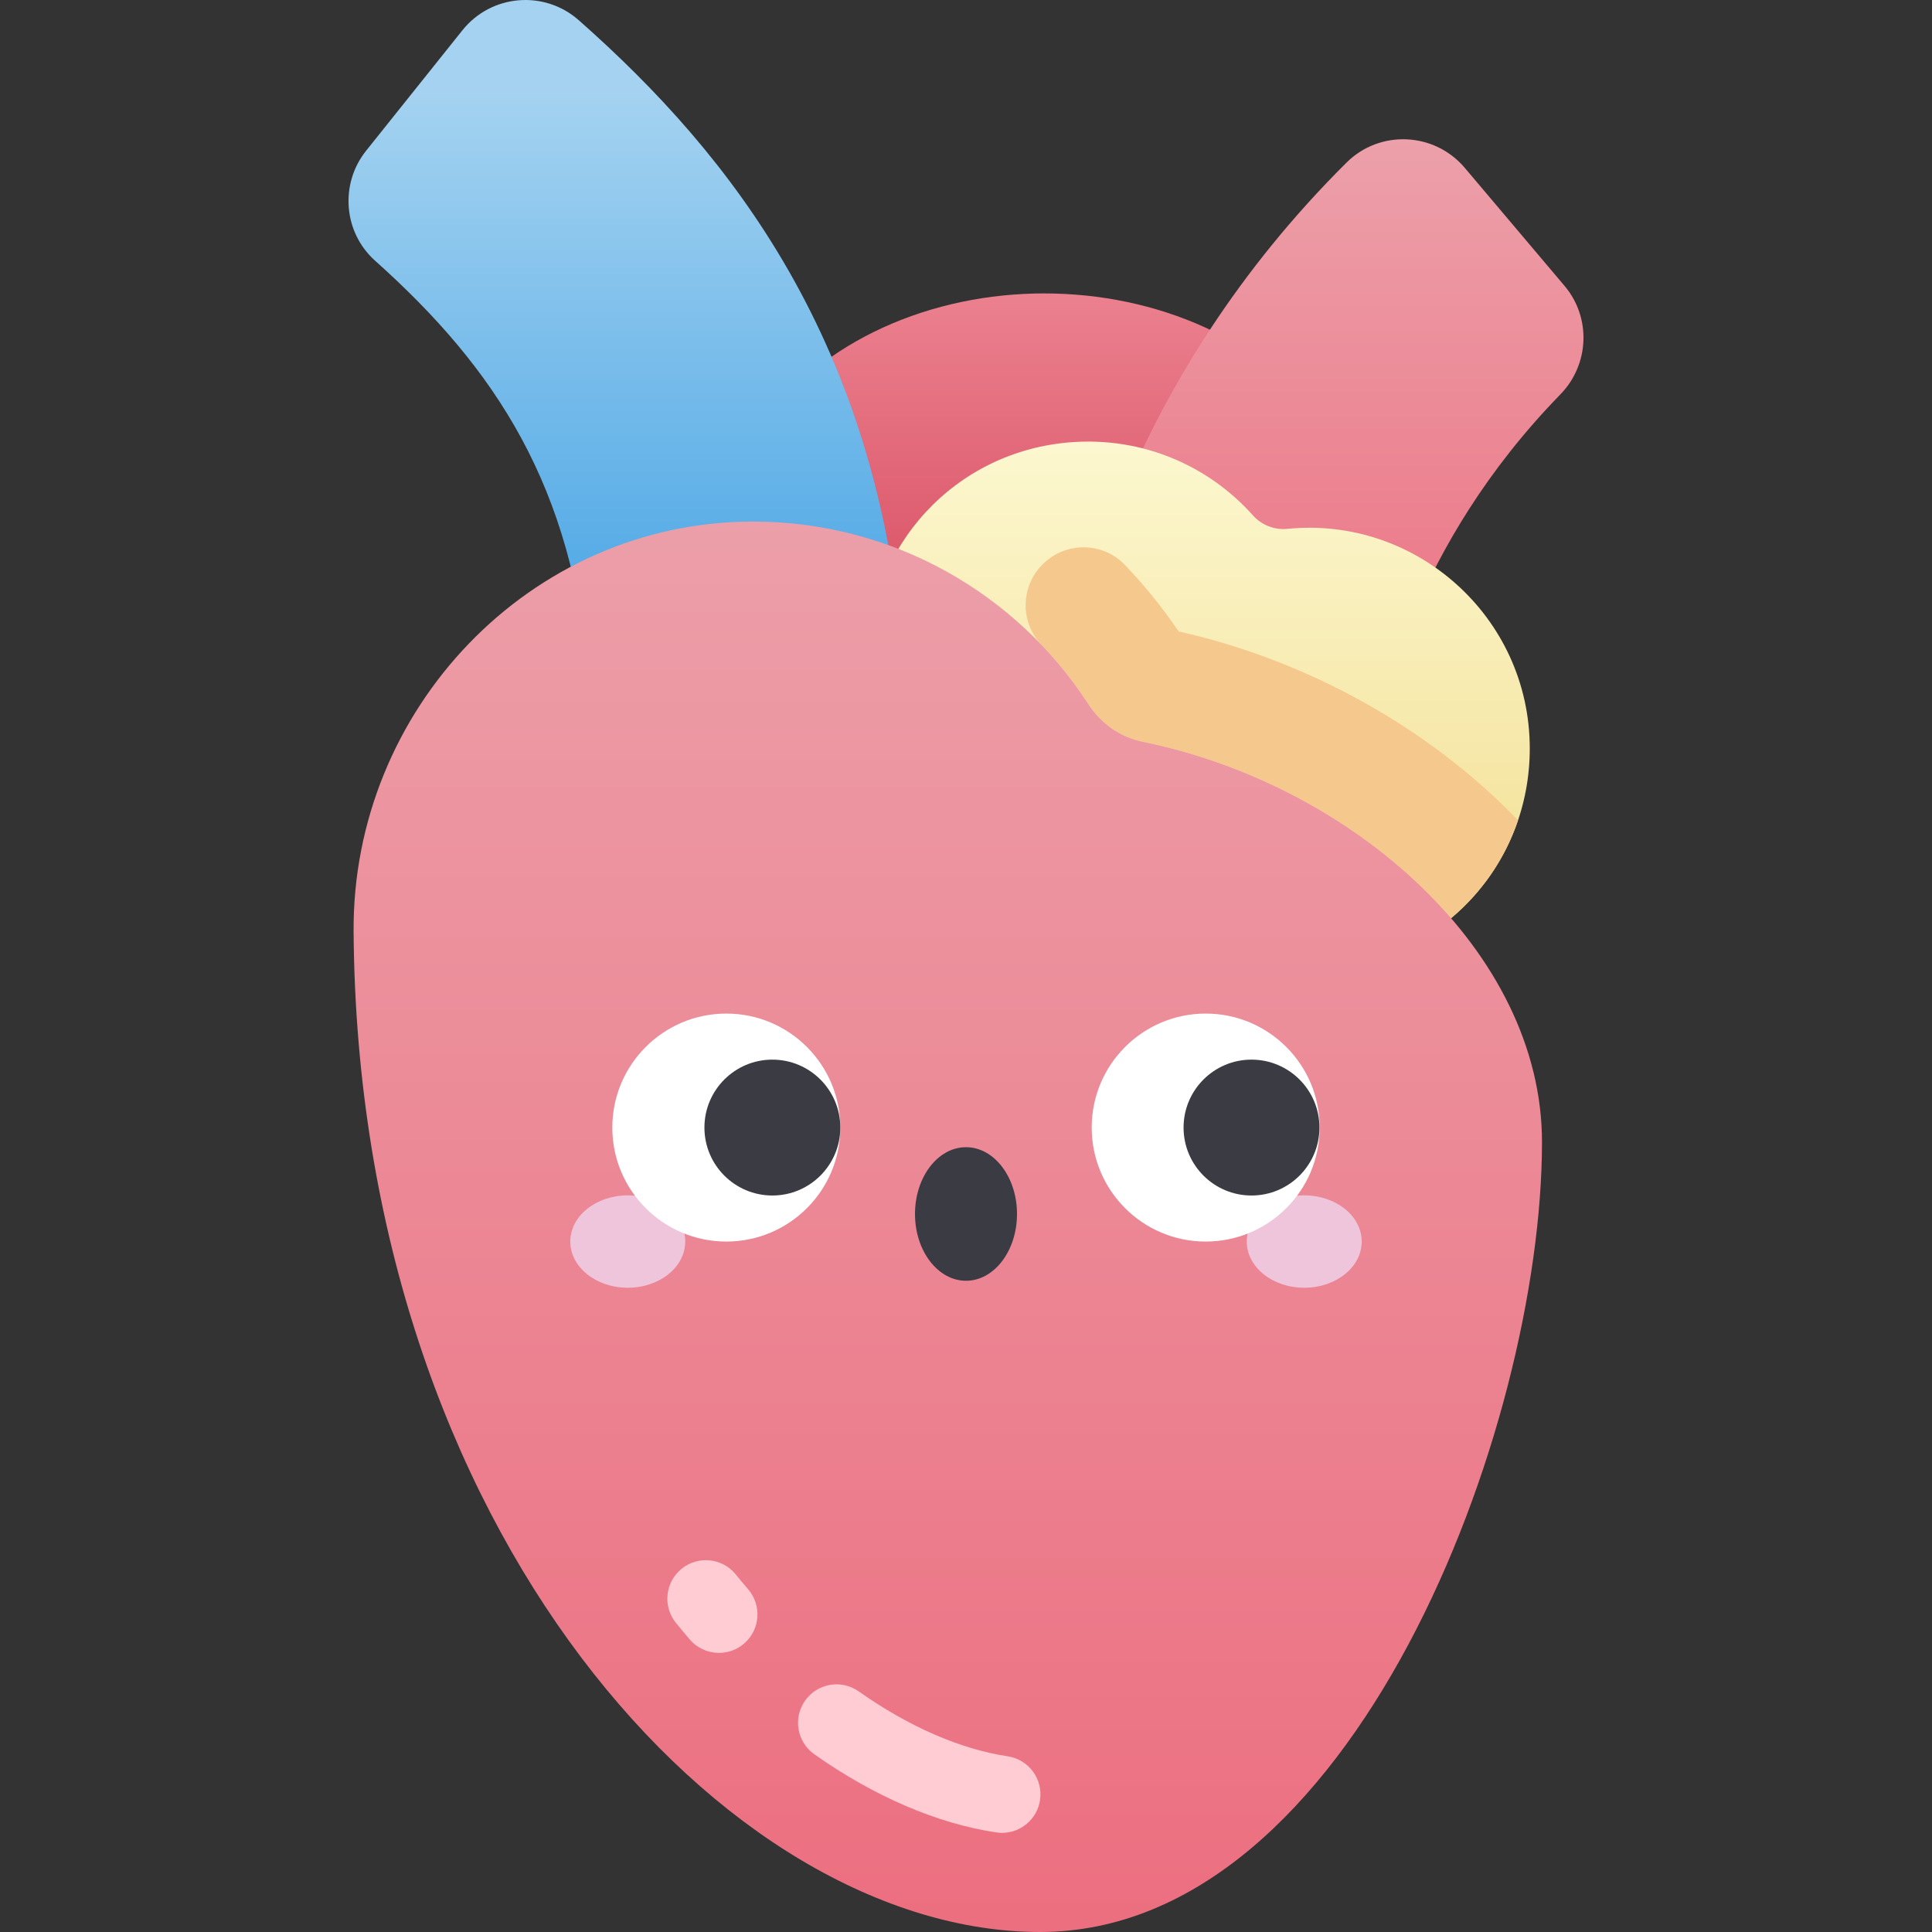 <svg id="Capa_1" enable-background="new 0 0 502 502" height="512" viewBox="0 0 502 502" width="512" xmlns="http://www.w3.org/2000/svg" xmlns:xlink="http://www.w3.org/1999/xlink"><rect x="0" y="0" width="502" height="502" fill="#333333" stroke="none"/><linearGradient id="SVGID_1_" gradientUnits="userSpaceOnUse" x1="271.319" x2="271.319" y1="141.305" y2="73.445"><stop offset="0" stop-color="#dd5c6e"/><stop offset="1" stop-color="#ec8290"/></linearGradient><linearGradient id="SVGID_2_" gradientUnits="userSpaceOnUse" x1="162.604" x2="162.604" y1="153.297" y2="24.247"><stop offset="0" stop-color="#53aae6"/><stop offset="1" stop-color="#a4d2f0"/></linearGradient><linearGradient id="lg1"><stop offset="0" stop-color="#ec6f80"/><stop offset="1" stop-color="#eca0aa"/></linearGradient><linearGradient id="SVGID_3_" gradientUnits="userSpaceOnUse" x1="343.904" x2="343.904" xlink:href="#lg1" y1="193.2" y2="36.184"/><linearGradient id="SVGID_4_" gradientUnits="userSpaceOnUse" x1="311.447" x2="311.447" y1="211.645" y2="115.074"><stop offset="0" stop-color="#f5e5a2"/><stop offset="1" stop-color="#fcf7cf"/></linearGradient><linearGradient id="SVGID_5_" gradientUnits="userSpaceOnUse" x1="246.269" x2="246.269" xlink:href="#lg1" y1="498.127" y2="124.593"/><g><ellipse cx="271.319" cy="142.244" fill="url(#SVGID_1_)" rx="83.632" ry="66.004"/><path d="m153.065 177.026c-4.153-50.667-24.155-81.146-55.59-109.271-8.254-7.385-9.243-19.962-2.327-28.612l25.004-31.276c7.479-9.355 21.26-10.541 30.236-2.612 40.005 35.335 77.594 83.713 84.265 165.084z" fill="url(#SVGID_2_)"/><path d="m357.301 193.2-80.938-12.263c2.905-19.171 16.481-82.036 73.521-138.701 8.657-8.6 22.839-7.939 30.717 1.38l25.915 30.656c6.991 8.27 6.471 20.461-1.086 28.216-38.569 39.574-46.791 81.88-48.129 90.712z" fill="url(#SVGID_3_)"/><path d="m325.563 133.92c-11.413-12.788-28.464-20.434-47.255-19.013-30.13 2.278-52.946 27.064-52.901 57.28.054 35.953 32.884 63.155 68.444 56.19 11.248 15.336 29.924 24.882 50.734 23.309 30.131-2.278 52.947-27.065 52.901-57.282-.052-34.098-29.587-60.323-62.967-56.997-3.371.337-6.7-.959-8.956-3.487z" fill="url(#SVGID_4_)"/><path d="m306.256 164.062c-4.217-6.197-8.894-11.968-13.969-17.282-5.758-6.029-15.384-6.07-21.318-.215-5.832 5.755-5.986 15.13-.32 21.047 4.571 4.774 8.691 9.983 12.287 15.565 3.177 4.931 8.209 8.391 13.957 9.559 31.245 6.354 60.658 23.288 80.136 45.846 7.949-6.645 14.017-15.41 17.407-25.433-23.104-24.061-54.882-41.626-88.18-49.087z" fill="#f5c98d"/><path d="m282.835 183.019c-18.518-28.634-50.739-47.575-87.394-47.502-57.766.115-103.991 48.879-103.563 106.644 1.158 156.237 97.103 259.839 178.356 259.839 81.399 0 130.428-130.936 130.428-205.256 0-49.371-49.088-92.888-103.768-104.007-5.821-1.184-10.833-4.729-14.059-9.718z" fill="url(#SVGID_5_)"/><g><path d="m178.051 322.599c0 6.629-6.687 12.003-14.937 12.003-8.249 0-14.936-5.374-14.936-12.003s6.687-12.003 14.936-12.003c8.25-.001 14.937 5.373 14.937 12.003z" fill="#efc5db"/><path d="m353.822 322.599c0 6.629-6.687 12.003-14.936 12.003s-14.936-5.374-14.936-12.003 6.687-12.003 14.936-12.003 14.936 5.373 14.936 12.003z" fill="#efc5db"/><circle cx="188.721" cy="292.981" fill="#fff" r="29.618"/><path d="m218.339 292.981c0 9.749-7.903 17.652-17.652 17.652s-17.652-7.903-17.652-17.652 7.903-17.652 17.652-17.652 17.652 7.903 17.652 17.652z" fill="#3b3b44"/><circle cx="313.279" cy="292.981" fill="#fff" r="29.618"/><g fill="#3b3b44"><path d="m342.835 292.981c0 9.749-7.903 17.652-17.652 17.652s-17.652-7.903-17.652-17.652 7.903-17.652 17.652-17.652c9.748 0 17.652 7.903 17.652 17.652z"/><ellipse cx="251" cy="315.433" rx="13.252" ry="17.352"/></g></g><g fill="#ffccd3"><path d="m260.361 476.241c-.495 0-.996-.037-1.501-.113-15.374-2.315-31.72-9.336-47.269-20.306-4.513-3.184-5.59-9.423-2.407-13.936 3.184-4.513 9.423-5.59 13.936-2.407 13.018 9.184 26.405 15.018 38.717 16.871 5.461.822 9.222 5.916 8.4 11.377-.746 4.958-5.011 8.514-9.876 8.514z"/><path d="m186.82 429.479c-2.817 0-5.617-1.184-7.595-3.49-1.197-1.396-2.403-2.842-3.585-4.296-3.481-4.288-2.828-10.586 1.46-14.067 4.286-3.482 10.585-2.829 14.067 1.459 1.069 1.316 2.159 2.624 3.24 3.884 3.595 4.192 3.111 10.505-1.081 14.101-1.886 1.617-4.202 2.409-6.506 2.409z"/></g></g></svg>